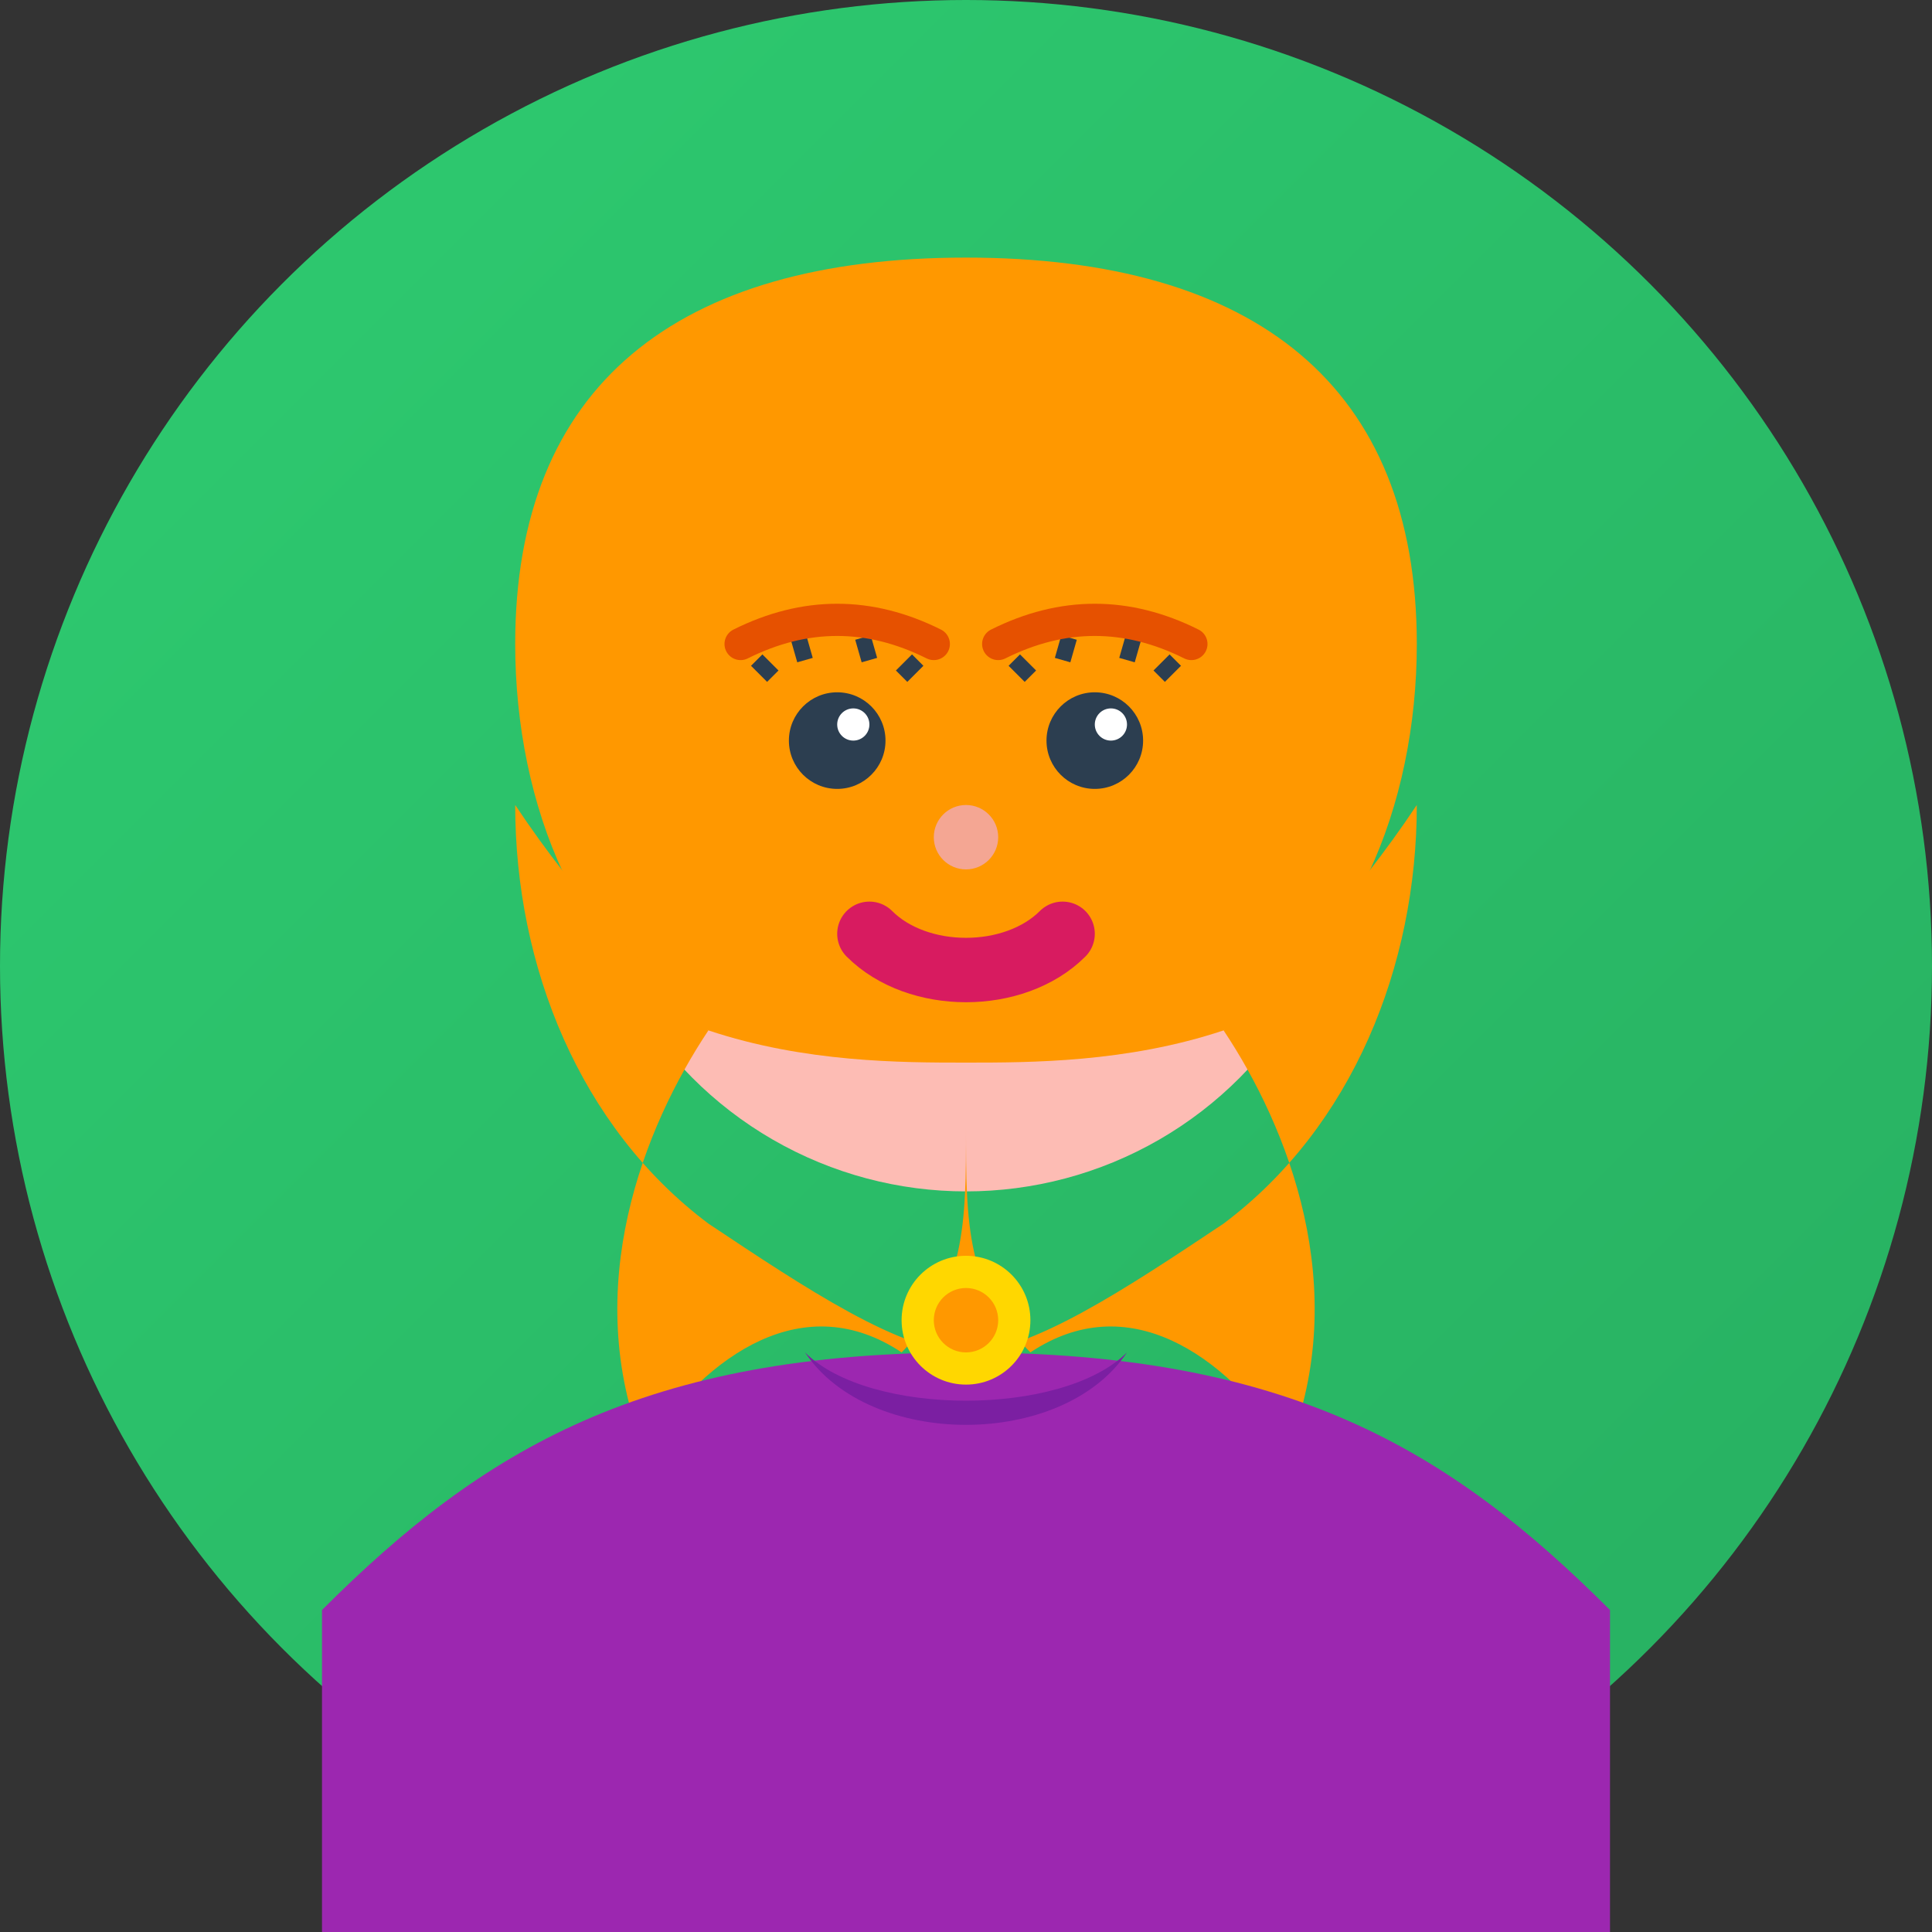 <svg width="60" height="60" viewBox="0 0 60 60" fill="none" xmlns="http://www.w3.org/2000/svg">
  <rect x="0" y="0" width="60" height="60" fill="#333333" stroke="none"/>
  <defs>
    <linearGradient id="avatarGradient3" x1="0%" y1="0%" x2="100%" y2="100%">
      <stop offset="0%" style="stop-color:#2ecc71;stop-opacity:1" />
      <stop offset="100%" style="stop-color:#27ae60;stop-opacity:1" />
    </linearGradient>
  </defs>
  
  <!-- Background circle -->
  <circle cx="30" cy="30" r="30" fill="url(#avatarGradient3)"/>
  
  <!-- Face -->
  <circle cx="30" cy="25" r="12" fill="#fdbcb4"/>
  
  <!-- Hair (female, long) -->
  <path d="M16 20C16 12 21 8 30 8C39 8 44 12 44 20C44 25 42 30 38 32C35 33 32 33 30 33C28 33 25 33 22 32C18 30 16 25 16 20Z" fill="#ff9800"/>
  <path d="M16 25C18 28 20 30 22 32C20 35 18 40 20 45C22 42 25 40 28 42C30 40 30 38 30 35C30 38 30 40 32 42C35 40 38 42 40 45C42 40 40 35 38 32C40 30 42 28 44 25C44 30 42 35 38 38C35 40 32 42 30 42C28 42 25 40 22 38C18 35 16 30 16 25Z" fill="#ff9800"/>
  
  <!-- Eyes -->
  <circle cx="26" cy="23" r="1.5" fill="#2c3e50"/>
  <circle cx="34" cy="23" r="1.5" fill="#2c3e50"/>
  <circle cx="26.5" cy="22.5" r="0.5" fill="#fff"/>
  <circle cx="34.5" cy="22.5" r="0.5" fill="#fff"/>
  
  <!-- Eyelashes -->
  <g stroke="#2c3e50" stroke-width="0.5">
    <line x1="24" y1="21" x2="23.5" y2="20.5"/>
    <line x1="25" y1="20.5" x2="24.8" y2="19.8"/>
    <line x1="27" y1="20.5" x2="26.8" y2="19.8"/>
    <line x1="28" y1="21" x2="28.5" y2="20.5"/>
    
    <line x1="32" y1="21" x2="31.5" y2="20.5"/>
    <line x1="33" y1="20.5" x2="33.2" y2="19.8"/>
    <line x1="35" y1="20.5" x2="35.2" y2="19.8"/>
    <line x1="36" y1="21" x2="36.5" y2="20.5"/>
  </g>
  
  <!-- Eyebrows -->
  <path d="M23 20C25 19 27 19 29 20" stroke="#e65100" stroke-width="1" fill="none" stroke-linecap="round"/>
  <path d="M31 20C33 19 35 19 37 20" stroke="#e65100" stroke-width="1" fill="none" stroke-linecap="round"/>
  
  <!-- Nose -->
  <circle cx="30" cy="26" r="1" fill="#f4a693"/>
  
  <!-- Mouth (with lipstick) -->
  <path d="M27 29C28.5 30.5 31.5 30.5 33 29" stroke="#d81b60" stroke-width="2" fill="none" stroke-linecap="round"/>
  
  <!-- Body/Clothing (blouse) -->
  <path d="M10 50C15 45 20 42 30 42C40 42 45 45 50 50V60H10V50Z" fill="#9c27b0"/>
  
  <!-- Necklace -->
  <circle cx="30" cy="41" r="2" fill="#ffd700"/>
  <circle cx="30" cy="41" r="1" fill="#ff9800"/>
  
  <!-- Collar -->
  <path d="M25 42C27 44 33 44 35 42C33 45 27 45 25 42Z" fill="#7b1fa2"/>
</svg>
